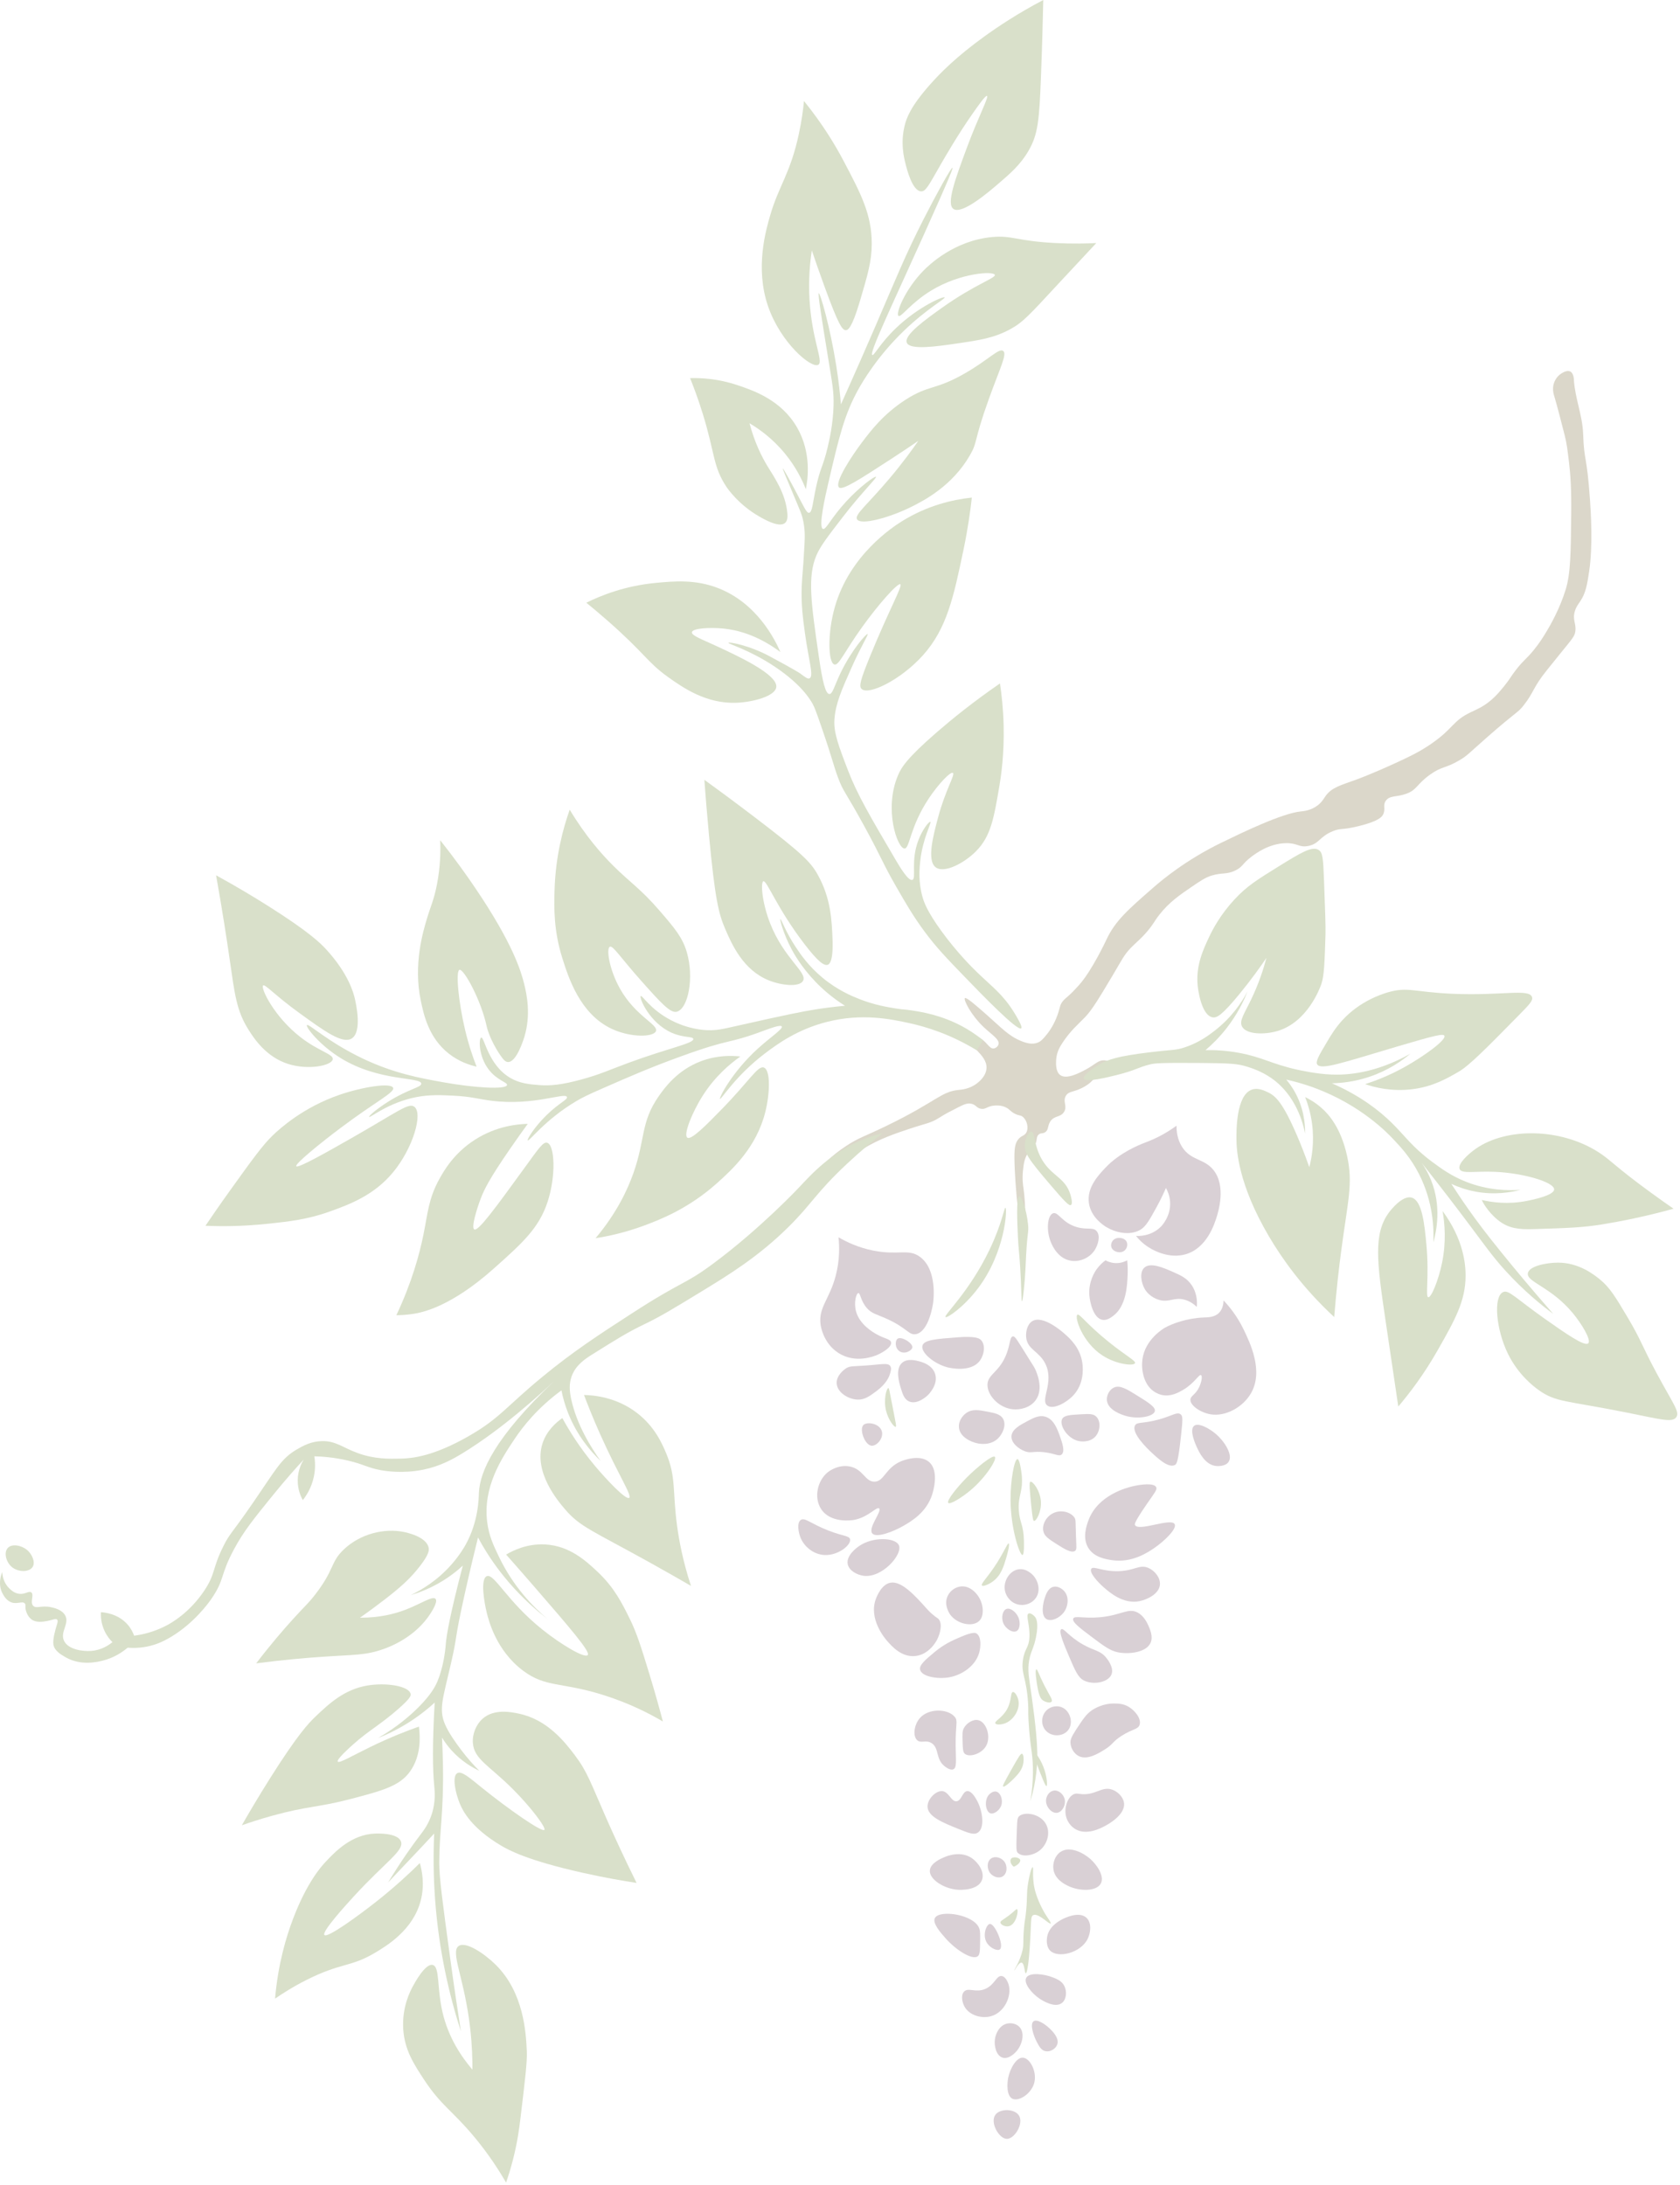 <?xml version="1.0" encoding="UTF-8"?> <svg xmlns="http://www.w3.org/2000/svg" width="263" height="342" viewBox="0 0 263 342" fill="none"><path d="M246.401 59.524C246.383 59.26 246.336 58.415 245.825 58.151C245.34 57.904 244.681 58.303 244.452 58.441C243.547 58.991 243.269 59.94 243.226 60.1C242.979 60.997 243.239 61.781 243.369 62.192C243.369 62.192 243.711 63.257 244.958 68.182C245.266 69.394 245.379 70.338 245.608 72.222C245.868 74.379 246.007 76.64 245.968 80.451C245.907 86.675 245.872 89.789 245.101 92.288C244.153 95.363 242.654 97.935 242.143 98.784C241.628 99.637 241.035 100.62 240.051 101.816C238.904 103.21 238.549 103.284 237.379 104.774C236.452 105.956 236.448 106.203 235.43 107.446C234.889 108.109 234.287 108.845 233.481 109.538C232.204 110.647 231.073 111.084 230.233 111.487C227.362 112.864 227.604 113.964 224.096 116.394C222.182 117.723 220.575 118.46 218.323 119.499C214.668 121.179 212.333 122.024 212.333 122.024C209.886 122.912 208.466 123.245 207.496 124.623C207.219 125.021 206.941 125.554 206.27 126.065C205.196 126.888 204.005 126.97 203.672 127.005C200.688 127.29 194.343 130.378 191.185 131.912C185.599 134.627 181.822 137.819 180.648 138.841C176.599 142.371 174.576 144.138 173.212 147.07C173.212 147.07 170.977 151.881 168.955 154.142C168.14 155.052 167.655 155.515 167.655 155.515C166.915 156.221 166.681 156.321 166.356 156.741C165.88 157.356 165.979 157.655 165.564 158.833C165.343 159.452 164.771 160.903 163.615 162.224C163.182 162.718 162.952 162.977 162.532 163.164C161.653 163.553 160.696 163.289 159.86 162.947C157.833 162.111 156.828 160.916 154.372 158.759C152.774 157.356 151.271 156.035 151.051 156.234C150.804 156.459 151.969 158.846 154.009 160.782C155.239 161.947 156.508 162.687 156.317 163.454C156.239 163.766 155.923 164.051 155.594 164.103C154.801 164.225 154.485 162.899 153.138 162.371C152.164 161.99 151.007 162.167 150.899 162.514C150.795 162.856 151.77 163.164 152.922 164.389C153.679 165.199 154.463 166.035 154.437 167.131C154.407 168.447 153.229 169.348 152.922 169.586C151.778 170.466 150.496 170.561 150.106 170.595C147.27 170.868 146.642 172.414 138.772 176.226C135.117 177.997 134.467 178.045 132.419 179.4C130.167 180.894 128.642 182.371 127.512 184.164C126.507 185.758 125.775 187.659 126.07 187.846C126.36 188.028 127.438 186.447 129.608 184.307C130.743 183.19 132.579 181.375 135.095 179.833C137.668 178.253 140.228 177.399 142.458 176.659C144.953 175.827 145.68 175.823 147.079 174.926C148.028 174.32 148.721 173.969 150.111 173.268C150.89 172.874 151.432 172.627 152.06 172.761C152.805 172.921 152.852 173.432 153.576 173.554C154.351 173.683 154.524 173.138 155.667 173.047C155.962 173.025 156.711 172.965 157.473 173.337C158.11 173.649 158.136 173.965 158.916 174.346C159.591 174.68 159.717 174.511 160.072 174.779C160.774 175.308 161.085 176.555 160.648 177.304C160.345 177.82 159.912 177.716 159.422 178.313C158.955 178.885 158.89 179.539 158.846 179.972C158.608 182.324 159.492 193.069 160.146 192.965C160.544 192.9 160.648 188.842 160.219 185.962C160.167 185.598 159.998 184.563 160.146 183.22C160.262 182.159 160.358 181.31 160.938 180.479C161.467 179.729 161.913 179.677 162.164 178.889C162.354 178.305 162.246 177.906 162.597 177.59C162.93 177.291 163.208 177.482 163.606 177.23C164.173 176.875 163.965 176.269 164.399 175.572C165.022 174.563 165.992 174.952 166.564 174.056C167.149 173.138 166.321 172.445 166.854 171.531C167.344 170.691 168.179 171.042 169.886 170.015C171.099 169.288 170.899 168.971 172.125 168.283C173.606 167.447 174.611 167.503 174.65 167.057C174.689 166.628 173.81 166.031 172.918 165.974C171.895 165.909 171.493 166.602 169.959 167.417C168.981 167.941 166.997 168.997 165.988 168.283C165.234 167.75 165.308 166.42 165.338 165.901C165.408 164.705 165.932 163.831 166.278 163.302C167.573 161.31 168.82 160.301 169.886 159.188C170.964 158.066 172.047 156.251 174.217 152.618C175.659 150.201 175.928 149.512 177.032 148.36C177.881 147.477 178.47 147.1 179.557 145.835C180.64 144.575 180.631 144.276 181.506 143.163C183.048 141.206 184.702 140.075 186.413 138.906C187.946 137.858 188.712 137.334 189.735 137.031C191.315 136.559 191.943 136.905 193.273 136.307C194.564 135.731 194.442 135.194 195.945 134.068C196.59 133.588 198.665 132.033 201.285 131.976C203.169 131.933 203.342 132.708 204.824 132.41C206.543 132.059 206.539 130.967 208.648 130.101C209.947 129.568 209.964 129.976 212.689 129.309C215.846 128.533 216.331 127.858 216.513 127.503C216.972 126.619 216.422 126.073 216.946 125.337C217.561 124.471 218.622 124.787 220.12 124.254C221.814 123.652 221.749 122.786 223.802 121.296C225.716 119.902 226.236 120.322 228.492 118.988C229.705 118.273 229.9 117.949 232.823 115.38C237.661 111.132 237.527 111.664 238.527 110.4C240.151 108.343 239.939 107.645 242.208 104.843C242.91 103.977 243.599 103.106 244.3 102.245C246.193 99.915 246.5 99.594 246.609 98.853C246.795 97.597 246.128 97.069 246.535 95.679C246.747 94.951 247.081 94.575 247.401 94.089C248.267 92.773 248.458 91.525 248.774 89.468C249.385 85.462 249.038 80.1 248.917 78.351C248.402 70.932 247.994 72.452 247.834 67.883C247.735 65.05 246.574 62.335 246.392 59.511L246.401 59.524Z" fill="#DBD7CA"></path><path d="M159.858 160.964C160.14 160.731 159.165 159.145 158.775 158.509C157.017 155.642 155.332 154.481 152.929 152.155C152.305 151.553 149.862 149.158 147.372 145.732C145.133 142.649 144.635 141.181 144.414 140.392C143.738 137.989 143.937 135.932 144.054 134.836C144.444 131.159 145.895 128.751 145.644 128.63C145.453 128.539 144.418 129.803 143.769 131.518C142.526 134.78 143.491 137.491 142.829 137.725C142.201 137.95 140.854 135.68 140.23 134.619C136.224 127.802 134.223 124.394 132.794 120.687C131.252 116.689 130.486 114.649 130.628 112.601C130.802 110.145 131.75 108.001 133.301 104.515C134.786 101.167 135.973 99.335 135.826 99.244C135.639 99.132 133.314 101.721 131.568 105.381C130.598 107.408 130.338 108.651 129.836 108.629C129.243 108.608 128.775 106.845 128.177 102.709C126.978 94.411 126.376 90.262 127.818 86.901C128.433 85.467 129.624 83.926 132.006 80.838C134.994 76.966 137.298 74.805 137.129 74.631C136.969 74.467 134.63 76.143 132.439 78.529C130.074 81.106 129.308 82.96 128.831 82.787C128.078 82.514 129.199 77.624 129.697 75.498C131.343 68.438 132.166 64.908 134.388 60.915C134.977 59.858 137.289 55.826 141.534 51.747C145.051 48.364 148.017 46.757 147.887 46.55C147.74 46.32 143.834 47.953 140.308 51.314C137.766 53.735 136.826 55.722 136.553 55.571C136.051 55.294 139.342 48.459 144.565 36.874C149.039 26.952 149.187 26.298 149.113 26.263C148.914 26.164 146.497 30.547 144.565 34.349C141.694 39.988 140.248 43.635 137.06 51.023C135.852 53.821 134.002 58.061 131.646 63.293C131.525 61.838 131.313 59.768 130.923 57.303C129.949 51.123 128.398 45.852 128.182 45.9C127.995 45.939 128.641 49.915 129.624 55.935C130.299 60.075 130.555 61.288 130.49 63.514C130.403 66.446 129.827 68.927 129.55 70.084C128.84 73.068 128.415 73.159 127.744 76.29C127.203 78.806 127.168 80.192 126.661 80.262C126.241 80.318 125.908 79.413 124.279 76.364C123.92 75.692 122.638 73.289 122.547 73.332C122.495 73.358 122.837 74.181 124.639 78.456C125.319 80.071 125.479 80.448 125.648 81.128C126.055 82.765 125.999 84.073 125.938 85.242C125.726 89.326 125.566 90.184 125.505 91.812C125.401 94.623 125.696 96.793 126.012 99.101C126.596 103.385 127.437 105.836 126.735 106.174C126.423 106.325 126.016 105.957 125.219 105.381C125.219 105.381 124.604 104.939 120.455 102.709C117.255 100.989 114.097 100.439 114.032 100.617C113.963 100.803 117.285 101.669 121.321 104.372C125.457 107.139 126.839 109.487 127.242 110.219C127.567 110.808 127.943 111.895 128.684 114.043C130.299 118.725 130.473 119.803 131.209 121.765C132.058 124.03 132.248 123.714 135.397 129.487C138.169 134.572 138.091 134.944 140.304 138.799C141.867 141.514 142.976 143.441 144.778 145.871C146.584 148.301 148.121 149.907 151.131 153.017C153.708 155.681 159.282 161.449 159.867 160.956L159.858 160.964Z" fill="#D9E0CA"></path><path d="M153.874 162.809C152.618 161.791 151.487 161.107 150.686 160.674C147.382 158.885 144.285 158.391 142.674 158.149C141.453 157.962 141.574 158.062 140.292 157.858C138.945 157.646 136.845 157.3 134.445 156.343C133.345 155.905 131.11 154.991 128.741 153.021C126.572 151.215 125.324 149.374 124.627 148.33C122.947 145.814 122.293 143.804 122.171 143.856C122.046 143.908 122.635 146.143 123.904 148.547C124.237 149.179 125.424 151.345 127.659 153.67C128.698 154.749 130.214 156.13 132.28 157.425C130.387 157.599 128.815 157.819 127.659 158.001C125.71 158.313 123.289 158.781 115.242 160.6C113.081 161.089 112.175 161.297 110.768 161.25C110.105 161.228 107.706 161.089 104.995 159.66C101.777 157.967 100.53 155.728 100.304 155.905C100.014 156.135 101.669 160.141 105.211 161.678C107.065 162.48 108.472 162.194 108.533 162.618C108.633 163.32 104.731 164.021 98.355 166.373C95.22 167.529 94.007 168.153 90.993 168.972C87.944 169.799 86.159 169.985 84.353 169.838C82.894 169.721 81.434 169.6 79.949 168.755C76.38 166.72 75.826 162.25 75.328 162.402C74.947 162.518 74.886 165.273 76.484 167.382C77.796 169.115 79.468 169.405 79.373 169.838C79.208 170.565 74.345 170.288 69.412 169.405C65.774 168.751 61.633 168.01 56.709 165.65C51.334 163.077 48.294 160.149 48.047 160.453C47.822 160.73 50.005 163.58 53.387 165.65C59.407 169.335 65.908 168.526 65.947 169.621C65.969 170.21 64.093 170.379 60.893 172.363C59.061 173.502 57.697 174.675 57.788 174.818C57.922 175.026 60.785 172.558 65.224 171.713C67.302 171.319 69.078 171.406 70.927 171.497C73.795 171.635 74.929 172.038 76.917 172.289C83.565 173.138 88.49 170.912 88.754 171.713C88.888 172.125 87.545 172.61 85.579 174.528C83.674 176.386 82.457 178.357 82.621 178.5C82.842 178.695 85.345 175.238 90.2 172.363C91.183 171.782 92.011 171.371 94.531 170.271C98.719 168.439 101.747 167.118 106.368 165.433C114.986 162.293 113.366 163.649 119.794 161.245C120.435 161.007 122.206 160.336 122.392 160.669C122.604 161.046 120.595 162.354 118.637 164.134C114.614 167.789 112.531 171.856 112.717 172.003C112.899 172.146 115.108 168.4 119.789 164.857C121.613 163.48 124.77 161.141 129.46 159.95C134.935 158.56 139.465 159.509 142.453 160.167C145.004 160.73 148.789 161.878 152.921 164.402C153.237 163.87 153.553 163.337 153.869 162.809H153.874Z" fill="#D9E0CA"></path><path d="M138.201 177.352C136.884 178.387 134.909 179.998 132.644 182.116C127.651 186.784 127.157 188.374 123.407 192.077C118.673 196.75 114 199.6 109.764 202.181C105.489 204.788 103.354 206.092 100.812 207.304C98.252 208.53 96.412 209.682 92.726 211.995C91.613 212.692 90.115 213.662 89.478 215.46C89.058 216.642 89.162 217.759 89.404 218.924C90.249 222.974 92.57 226.638 94.025 228.669C92.445 227.157 90.301 224.676 88.902 221.09C88.417 219.851 88.101 218.677 87.893 217.625C84.159 220.358 81.855 223.286 80.53 225.278C78.534 228.27 75.567 232.727 76.273 238.271C76.541 240.397 77.252 241.883 78.079 243.611C80.34 248.353 83.475 251.528 85.732 253.429C82.505 250.926 79.019 247.504 76.13 242.892C75.658 242.138 75.229 241.393 74.831 240.653C74.311 242.753 73.601 245.698 72.808 249.241C70.933 257.652 71.777 255.252 70.569 260.501C69.365 265.746 68.672 267.487 69.629 269.813C70.24 271.29 71.509 272.987 72.154 273.854C73.241 275.309 74.281 276.418 75.043 277.175C73.869 276.625 72.223 275.66 70.712 274.001C70.075 273.304 69.582 272.606 69.196 271.978C69.244 272.927 69.309 274.356 69.339 276.093C69.482 283.91 68.776 286.439 68.763 291.541C68.754 293.871 69.313 297.955 70.422 306.124C71.089 311.03 71.708 315.102 72.154 317.96C70.357 312.39 68.707 305.422 68.113 297.314C67.841 293.607 67.828 290.151 67.97 286.994C67.278 287.739 66.576 288.484 65.879 289.233C64.168 291.056 62.462 292.858 60.755 294.647C62.838 291.234 64.523 288.873 65.736 287.284C66.251 286.608 67.022 285.629 67.542 284.109C68.252 282.03 68.048 280.25 67.975 279.488C67.732 276.985 67.676 273.07 68.048 266.495C67.156 267.314 66.104 268.176 64.874 269.02C62.808 270.437 60.829 271.394 59.17 272.052C62.193 270.307 64.254 268.488 65.523 267.214C67.42 265.309 68.1 264.066 68.481 263.174C68.906 262.177 69.157 261.142 69.274 260.649C69.672 258.99 69.755 257.708 69.781 257.4C69.898 255.876 70.478 252.606 72.453 245.057C71.539 245.897 70.296 246.889 68.698 247.799C67.048 248.743 65.51 249.315 64.293 249.674C65.978 248.873 68.464 247.413 70.716 244.836C71.994 243.377 72.704 242.125 72.882 241.805C74.922 238.132 74.935 234.524 74.974 233.649C75.121 230.328 77.447 225.009 86.741 216.183C84.307 218.474 78.555 223.706 72.449 227.443C70.76 228.478 68.845 229.513 66.242 230.042C62.986 230.7 60.244 230.232 59.603 230.115C57.451 229.717 56.983 229.193 54.406 228.6C52.215 228.097 50.378 227.976 49.209 227.95C49.326 228.678 49.412 229.804 49.135 231.125C48.763 232.918 47.91 234.165 47.403 234.806C47.13 234.316 46.58 233.177 46.61 231.631C46.641 230.063 47.251 228.933 47.55 228.457C46.368 229.734 44.726 231.571 42.86 233.87C39.737 237.716 38.173 239.635 36.653 242.459C34.388 246.66 35.246 247.149 33.046 250.328C32.717 250.804 30.482 253.966 26.84 256.175C25.376 257.063 24.302 257.422 23.518 257.617C22.071 257.976 20.819 257.972 19.979 257.907C19.156 258.604 17.853 259.484 16.081 259.93C15.31 260.125 12.69 260.779 10.308 259.423C9.576 259.007 8.511 258.401 8.359 257.4C8.234 256.569 8.675 255.075 8.866 254.442C8.987 254.04 9.113 253.684 8.94 253.503C8.723 253.277 8.26 253.568 7.424 253.719C6.757 253.84 5.726 254.027 4.968 253.503C4.258 253.009 4.046 252.06 4.028 251.987C3.907 251.419 4.08 251.198 3.885 250.978C3.522 250.566 2.764 251.108 1.863 250.835C1.044 250.583 0.611 249.808 0.421 249.462C-0.424 247.946 0.247 246.309 0.347 246.071C0.364 246.434 0.468 247.651 1.43 248.596C1.698 248.86 2.196 249.349 2.946 249.462C3.946 249.609 4.5 248.955 4.895 249.245C5.393 249.613 4.656 250.757 5.185 251.337C5.648 251.848 6.475 251.255 7.926 251.554C8.368 251.645 9.624 251.904 10.165 252.779C10.971 254.087 9.355 255.408 10.022 256.82C10.672 258.202 12.959 258.509 14.28 258.409C15.956 258.284 17.121 257.431 17.602 257.037C17.238 256.677 16.753 256.11 16.376 255.304C15.791 254.07 15.77 252.94 15.8 252.346C16.359 252.381 18.489 252.576 19.988 254.295C20.516 254.901 20.819 255.534 20.997 256.027C22.21 255.867 24.05 255.482 26.051 254.438C26.64 254.131 29.655 252.511 32.041 248.881C33.782 246.231 33.193 245.551 34.999 241.952C36.008 239.942 36.138 240.263 39.689 235.096C43.267 229.895 44.003 228.309 46.476 226.867C47.39 226.335 48.654 225.611 50.374 225.568C52.557 225.512 53.652 226.59 56.004 227.443C58.637 228.4 60.863 228.353 62.791 228.309C64.575 228.27 67.918 227.92 73.401 224.771C78.23 222.004 79.123 220.276 84.878 215.533C89.751 211.514 93.766 208.911 98.811 205.646C107.079 200.288 106.997 201.237 111.661 197.776C118.998 192.332 125.013 185.94 125.013 185.94C127.049 183.774 130.145 180.275 135.481 178.218C136.607 177.785 137.569 177.512 138.223 177.352H138.201Z" fill="#D9E0CA"></path><path d="M169.67 168.833C169.943 169.487 173.498 168.599 174.867 168.257C177.851 167.512 178.085 167.079 180.064 166.598C180.67 166.451 181.372 166.317 188.219 166.382C192.658 166.425 193.719 166.494 195.222 166.958C195.872 167.161 197.479 167.668 199.047 168.764C202.884 171.436 203.997 175.849 204.317 177.426C204.326 175.849 204.088 173.281 202.585 170.713C202.195 170.046 201.775 169.474 201.359 168.98C202.498 169.231 204.114 169.647 205.98 170.353C212.953 172.982 217.072 177.2 218.033 178.223C219.298 179.561 220.827 181.181 222.148 183.779C224.344 188.101 224.486 192.207 224.387 194.464C224.889 192.671 225.677 188.812 224.027 184.719C223.607 183.68 223.096 182.792 222.585 182.047C225.604 185.862 228.012 189.02 229.658 191.215C232.624 195.161 233.659 196.681 235.647 198.868C238.527 202.038 241.273 204.26 243.153 205.655C239.757 201.783 237.025 198.496 234.998 195.984C232.824 193.294 231.386 191.419 229.874 189.271C228.748 187.673 227.847 186.3 227.202 185.299C228.189 185.763 229.48 186.239 231.026 186.525C234.019 187.075 236.531 186.633 238.029 186.235C236.072 186.378 232.979 186.33 229.584 185.009C227.215 184.087 225.591 182.891 224.17 181.835C221 179.47 219.935 177.768 217.817 175.698C215.985 173.913 213.061 171.553 208.505 169.561C209.982 169.53 212.035 169.327 214.352 168.552C217.353 167.547 219.497 166.018 220.775 164.944C215.262 168.04 210.809 168.292 208.432 168.192C206.045 168.092 203.629 167.551 202.944 167.399C199.025 166.512 197.57 165.464 193.992 164.801C191.809 164.398 189.965 164.346 188.722 164.368C189.739 163.506 190.904 162.367 192.043 160.903C193.672 158.803 194.672 156.767 195.292 155.199C194.373 156.923 192.81 159.253 190.237 161.263C189.324 161.977 187.782 163.164 185.473 163.935C183.996 164.428 183.667 164.264 179.843 164.727C174.94 165.325 173.433 165.849 172.121 166.603C170.999 167.248 169.47 168.374 169.665 168.842L169.67 168.833Z" fill="#D9E0CA"></path><path d="M167.652 188.612C167.344 188.785 166.612 188.005 164.477 185.507C161.012 181.457 160.306 180.439 160.436 179.084C160.527 178.131 161.021 177.13 161.445 177.135C162.073 177.143 161.787 179.318 163.178 181.609C164.711 184.134 166.79 184.341 167.582 187.022C167.63 187.187 167.994 188.417 167.656 188.612H167.652Z" fill="#D9E0CA"></path><path d="M159.998 203.697C159.86 203.692 159.916 201.627 159.708 198.357C159.539 195.723 159.44 195.477 159.349 193.519C159.262 191.631 159.058 187.313 159.565 187.239C159.933 187.187 160.713 189.392 160.938 191.644C161.064 192.926 160.843 192.731 160.648 196.265C160.553 198.045 160.531 199.457 160.288 201.821C160.098 203.653 160.02 203.697 159.998 203.697Z" fill="#D9E0CA"></path><path d="M148.017 206.153C148.251 206.374 150.923 204.563 153.14 201.605C157.389 195.949 157.714 189.128 157.397 189.046C157.203 188.994 156.847 191.584 154.873 195.685C151.724 202.229 147.709 205.863 148.017 206.153Z" fill="#D9E0CA"></path><path d="M168.66 205.79C168.179 206.123 169.404 210.077 172.557 212.143C174.749 213.581 177.477 213.845 177.681 213.369C177.841 212.992 176.347 212.286 173.567 210.047C170.028 207.197 168.997 205.556 168.66 205.79Z" fill="#D9E0CA"></path><path d="M155.741 228.023C156.118 228.374 154.39 231.18 151.986 233.22C150.626 234.372 148.733 235.55 148.448 235.243C148.127 234.888 149.933 232.675 151.406 231.202C152.908 229.704 155.364 227.681 155.736 228.028L155.741 228.023Z" fill="#D9E0CA"></path><path d="M138.056 224.053C138.342 225.14 137.246 226.34 136.467 226.292C135.388 226.227 134.483 223.724 135.167 223.044C135.73 222.485 137.723 222.788 138.056 224.053Z" fill="#D9D0D5"></path><path d="M159.279 228.383C158.802 228.378 158.174 231.7 158.196 234.806C158.231 239.323 159.638 243.459 160.071 243.394C160.361 243.351 160.301 241.467 160.288 241.012C160.214 238.617 159.629 238.327 159.495 236.464C159.313 234.013 160.249 233.485 159.928 230.691C159.902 230.475 159.655 228.387 159.279 228.383Z" fill="#D9E0CA"></path><path d="M161.298 231.921C161.081 231.995 161.198 233.221 161.44 235.676C161.657 237.846 161.752 238.041 161.874 238.058C162.233 238.114 163.026 236.633 162.956 235.1C162.874 233.346 161.674 231.796 161.298 231.926V231.921Z" fill="#D9E0CA"></path><path d="M157.907 241.593C157.686 241.507 157.127 243.109 155.599 245.348C154.416 247.08 153.524 247.921 153.723 248.163C153.896 248.375 154.802 247.999 155.456 247.514C156.716 246.578 157.127 245.184 157.547 243.759C157.729 243.144 158.119 241.671 157.907 241.593Z" fill="#D9E0CA"></path><path d="M161.014 252.564C160.546 252.811 161.226 254.283 161.157 256.172C161.092 257.973 160.429 257.917 160.147 259.779C159.805 262.018 160.698 262.529 160.94 266.566C161.018 267.839 160.923 267.701 161.014 269.381C161.144 271.793 161.408 273.426 161.52 274.288C161.746 276.025 161.858 278.554 161.304 281.941C162.274 278.68 162.421 276.046 162.387 274.288C162.322 271.048 161.546 265.747 161.23 263.604C161.031 262.231 160.819 260.953 161.23 259.346C161.507 258.263 161.845 257.887 162.17 256.315C162.659 253.937 162.2 253.261 161.953 252.993C161.72 252.737 161.274 252.425 161.014 252.56V252.564Z" fill="#D9E0CA"></path><path d="M162.24 261.298C162.417 261.255 162.617 262.082 163.465 263.754C164.323 265.448 164.86 266.063 164.622 266.353C164.41 266.608 163.704 266.465 163.249 266.136C162.967 265.933 162.66 265.564 162.383 263.897C162.313 263.477 161.958 261.368 162.24 261.298Z" fill="#D9E0CA"></path><path d="M159.427 266.137C159.739 267.649 158.565 269.407 157.119 269.818C156.634 269.957 155.936 269.996 155.819 269.745C155.659 269.394 156.854 268.931 157.625 267.579C158.422 266.18 158.154 264.894 158.565 264.838C158.873 264.795 159.297 265.492 159.431 266.137H159.427Z" fill="#D9E0CA"></path><path d="M159.997 274.509C159.793 274.452 159.52 274.86 158.264 277.107C157.086 279.208 156.935 279.55 157.039 279.632C157.238 279.797 158.234 278.879 158.698 278.407C159.369 277.722 160.07 276.986 160.213 275.882C160.278 275.384 160.257 274.582 159.997 274.509Z" fill="#D9E0CA"></path><path d="M161.661 292.266C161.882 292.288 161.44 294.077 162.168 296.381C162.709 298.104 163.61 299.555 163.61 299.555C164.091 300.331 164.593 300.958 164.476 301.071C164.268 301.279 162.527 299.343 161.735 299.772C161.436 299.932 161.423 300.348 161.375 301.647C161.375 301.647 161.258 304.8 161.016 306.987C160.994 307.165 160.803 308.867 160.583 308.862C160.375 308.862 160.405 307.299 159.933 307.204C159.474 307.108 158.842 308.464 158.777 308.429C158.712 308.39 159.673 307.035 160.076 305.255C160.31 304.22 160.111 304.133 160.292 301.933C160.422 300.382 160.513 300.508 160.652 298.975C160.847 296.835 160.682 296.415 160.942 294.787C161.133 293.596 161.47 292.24 161.665 292.262L161.661 292.266Z" fill="#D9E0CA"></path><path d="M164.838 189.911C165.661 189.599 166.237 191.405 168.593 192.076C170.221 192.544 171.13 192.02 171.698 192.726C172.309 193.484 171.875 194.857 171.408 195.615C170.671 196.81 169.182 197.546 167.726 197.347C165.665 197.061 164.781 195.056 164.552 194.532C163.746 192.696 163.95 190.249 164.842 189.911H164.838Z" fill="#D9D0D5"></path><path d="M173.209 192.076C172.72 191.782 170.793 190.53 170.468 188.322C170.108 185.892 171.94 183.952 173.066 182.765C175.314 180.387 178.367 179.192 179.203 178.867C179.753 178.655 181.057 178.178 182.668 177.208C183.326 176.81 183.846 176.446 184.184 176.199C184.175 177.035 184.288 178.321 185.05 179.521C186.427 181.687 188.489 181.305 189.957 183.129C191.98 185.641 190.724 189.655 190.464 190.491C190.122 191.583 188.926 195.403 185.557 196.338C183.036 197.04 180.693 195.736 180.217 195.472C179.039 194.818 178.272 193.999 177.835 193.449C178.129 193.471 180.152 193.584 181.733 192.007C181.863 191.877 183.322 190.366 183.175 188.109C183.11 187.118 182.759 186.364 182.525 185.944C182.226 186.641 181.75 187.685 181.083 188.902C179.944 190.972 179.377 192.007 178.484 192.51C176.791 193.467 174.578 192.895 173.214 192.076H173.209Z" fill="#D9D0D5"></path><path d="M176.022 195.759C175.389 196.265 174.259 195.954 173.999 195.252C173.852 194.854 173.999 194.377 174.289 194.096C174.861 193.541 176.056 193.684 176.381 194.386C176.593 194.836 176.412 195.443 176.022 195.759Z" fill="#D9D0D5"></path><path d="M179.128 198.427C178.374 199.151 178.63 200.757 179.201 201.749C179.942 203.04 181.302 203.425 181.51 203.482C183.043 203.893 183.775 203.031 185.334 203.408C186.261 203.633 186.937 204.157 187.357 204.564C187.409 204.014 187.478 202.542 186.564 201.173C185.815 200.051 184.819 199.614 183.606 199.081C182.146 198.436 180.072 197.526 179.132 198.432L179.128 198.427Z" fill="#D9D0D5"></path><path d="M176.529 199.509C176.464 201.185 176.334 204.472 174.22 206.005C173.852 206.274 173.241 206.715 172.561 206.581C171.206 206.317 170.639 203.982 170.539 202.757C170.361 200.557 171.457 198.967 171.695 198.642C172.172 197.98 172.696 197.542 173.068 197.27C173.35 197.425 173.878 197.668 174.584 197.703C175.489 197.75 176.169 197.43 176.459 197.27C176.511 197.763 176.568 198.547 176.533 199.509H176.529Z" fill="#D9D0D5"></path><path d="M180.5 217.7C179.001 216.552 178.637 214.344 178.841 212.793C179.252 209.627 182.163 207.934 182.379 207.812C183.514 207.176 185.827 206.327 188.369 206.223C189.084 206.193 190.11 206.21 190.825 205.5C191.392 204.932 191.526 204.131 191.548 203.551C192.444 204.499 193.657 205.98 194.653 208.025C195.693 210.168 197.867 214.642 195.81 218.129C194.554 220.255 191.886 221.758 189.53 221.377C187.949 221.121 186.294 219.987 186.355 219.069C186.394 218.462 187.156 218.324 187.728 217.12C188.087 216.362 188.274 215.383 188.018 215.244C187.689 215.062 187.039 216.479 185.203 217.553C184.501 217.964 183.284 218.657 181.881 218.345C181.751 218.315 181.128 218.172 180.508 217.696L180.5 217.7Z" fill="#D9D0D5"></path><path d="M180.787 220.878C180.922 220.242 179.774 219.527 178.115 218.496C176.379 217.414 175.304 216.742 174.36 217.197C173.663 217.53 173.226 218.397 173.278 219.146C173.39 220.757 175.738 221.472 176.166 221.602C178.141 222.204 180.606 221.736 180.787 220.878Z" fill="#D9D0D5"></path><path d="M184.834 221.38C184.202 220.886 183.301 221.796 180.577 222.389C178.623 222.818 177.974 222.593 177.688 223.112C177.025 224.316 179.797 226.911 180.213 227.3C181.282 228.301 182.881 229.791 183.894 229.323C184.236 229.163 184.44 228.812 184.903 224.559C185.172 222.107 185.167 221.644 184.83 221.384L184.834 221.38Z" fill="#D9D0D5"></path><path d="M186.921 223.187C186.124 223.85 187.22 226.219 187.354 226.509C187.731 227.323 188.636 229.281 190.386 229.467C190.463 229.476 191.81 229.601 192.334 228.817C193.066 227.722 191.672 225.604 190.386 224.487C189.402 223.633 187.618 222.607 186.921 223.187Z" fill="#D9D0D5"></path><path d="M166.281 222.103C166.584 221.522 167.546 221.466 169.096 221.379C170.461 221.301 171.145 221.262 171.621 221.739C172.319 222.432 172.28 223.878 171.548 224.77C170.616 225.905 169.014 225.593 168.875 225.563C167.069 225.182 165.787 223.034 166.277 222.098L166.281 222.103Z" fill="#D9D0D5"></path><path d="M163.97 220.012C164.875 220.67 166.911 219.592 168.011 218.423C169.67 216.664 169.57 214.339 169.453 213.442C169.137 210.956 167.483 209.497 166.638 208.752C166.313 208.466 163.247 205.759 161.584 206.803C160.804 207.296 160.562 208.47 160.644 209.328C160.835 211.281 162.706 211.484 163.676 213.516C165.062 216.404 162.779 219.15 163.966 220.012H163.97Z" fill="#D9D0D5"></path><path d="M162.022 214.233C162.26 214.753 163.482 217.39 162.096 219.213C161.234 220.348 159.714 220.699 158.557 220.586C156.401 220.374 154.577 218.438 154.586 216.762C154.599 215.056 156.505 214.826 157.618 211.782C158.168 210.27 158.094 209.252 158.557 209.183C158.934 209.127 159.237 209.763 161.23 212.938C161.91 214.021 161.931 214.034 162.022 214.237V214.233Z" fill="#D9D0D5"></path><path d="M160.796 222.464C159.713 223.031 158.366 223.737 158.34 224.846C158.314 225.911 159.518 226.812 160.432 227.154C161.407 227.522 161.688 227.115 163.39 227.297C165.174 227.492 165.776 228.038 166.205 227.657C166.751 227.172 166.279 225.82 165.989 224.984C165.551 223.729 164.988 222.117 163.607 221.736C162.663 221.476 161.814 221.923 160.792 222.46L160.796 222.464Z" fill="#D9D0D5"></path><path d="M157.041 222.105C157.565 223.062 156.989 224.404 156.248 225.136C155.062 226.306 153.368 225.985 153.074 225.929C151.969 225.721 150.228 224.894 150.116 223.404C150.042 222.468 150.635 221.615 151.272 221.165C152.212 220.502 153.277 220.71 154.52 220.948C155.754 221.186 156.638 221.355 157.045 222.105H157.041Z" fill="#D9D0D5"></path><path d="M149.895 209.327C146.56 209.573 144.658 209.716 144.407 210.626C144.108 211.7 146.222 213.463 148.305 214.017C148.487 214.065 151.995 214.952 153.429 212.934C154.048 212.064 154.295 210.639 153.645 209.829C153.377 209.495 152.831 209.106 149.89 209.322L149.895 209.327Z" fill="#D9D0D5"></path><path d="M143.397 208.82C142.292 209.045 142.045 207.889 138.849 206.438C137.208 205.693 136.463 205.632 135.674 204.706C134.717 203.584 134.687 202.363 134.375 202.397C134.037 202.432 133.63 203.896 134.016 205.286C134.583 207.339 136.688 208.538 137.19 208.824C138.546 209.595 139.412 209.578 139.499 210.124C139.616 210.86 138.173 211.709 137.333 212.073C136.865 212.276 133.938 213.48 131.27 211.782C128.879 210.262 128.485 207.56 128.455 207.308C128.108 204.61 129.862 203.393 130.837 199.656C131.473 197.209 131.413 195.069 131.27 193.666C132.474 194.368 134.341 195.286 136.757 195.758C140.629 196.52 142.171 195.407 143.977 196.698C146.766 198.694 146.134 203.549 146.069 203.987C146.017 204.346 145.393 208.417 143.397 208.824V208.82Z" fill="#D9D0D5"></path><path d="M140.512 209.545C140.117 209.835 140.061 210.978 140.802 211.493C141.616 212.056 142.746 211.407 142.824 210.917C142.933 210.233 141.101 209.116 140.516 209.545H140.512Z" fill="#D9D0D5"></path><path d="M141.234 213.298C140.104 214.264 140.762 216.429 141.017 217.27C141.295 218.179 141.554 219.028 142.317 219.361C143.577 219.911 145.063 218.556 145.205 218.422C145.314 218.322 146.994 216.702 146.362 214.957C145.872 213.619 144.383 213.211 143.906 213.081C143.417 212.947 142.074 212.583 141.234 213.298Z" fill="#D9D0D5"></path><path d="M139.356 213.802C139.616 214.17 139.438 214.703 139.282 215.175C139.196 215.443 138.797 216.552 137.26 217.7C136.168 218.514 135.402 219.09 134.302 219.072C132.834 219.046 131.067 217.972 130.98 216.547C130.902 215.274 132.201 214.343 132.353 214.239C133.102 213.719 133.466 213.927 136.467 213.663C138.282 213.503 139.031 213.351 139.356 213.806V213.802Z" fill="#D9D0D5"></path><path d="M140.223 223.329C139.976 223.429 139.058 222.233 138.707 220.804C138.278 219.046 138.794 217.266 139.067 217.266C139.184 217.266 139.227 217.577 139.643 219.721C140.24 222.809 140.362 223.273 140.219 223.329H140.223Z" fill="#D9E0CA"></path><path d="M168.16 237.478C168.463 237.877 168.346 238.08 168.45 240.653C168.51 242.207 168.567 242.545 168.307 242.744C167.748 243.169 166.501 242.376 165.492 241.735C164.158 240.887 163.487 240.462 163.326 239.644C163.118 238.595 163.798 237.348 164.916 236.828C166.111 236.27 167.54 236.66 168.164 237.478H168.16Z" fill="#D9D0D5"></path><path d="M170.39 237.985C170.113 238.739 169.385 240.714 170.39 242.316C171.291 243.754 173.058 244.04 173.997 244.192C177.22 244.711 179.788 242.931 180.784 242.243C182.339 241.164 184.283 239.272 183.889 238.561C183.313 237.531 178.237 239.778 177.683 238.704C177.609 238.566 177.566 238.271 179.558 235.382C180.771 233.628 181.182 233.161 181.001 232.784C180.663 232.074 178.554 232.346 177.319 232.641C176.527 232.831 171.875 233.944 170.39 237.981V237.985Z" fill="#D9D0D5"></path><path d="M170.826 245.565C171.16 245.033 172.581 246.02 175.157 245.925C177.661 245.834 178.406 244.82 179.779 245.418C180.775 245.851 181.662 246.943 181.585 248.017C181.476 249.485 179.597 250.368 178.41 250.615C175.855 251.139 173.724 249.273 172.78 248.45C171.883 247.666 170.471 246.137 170.831 245.561L170.826 245.565Z" fill="#D9D0D5"></path><path d="M166.642 249.098C167.405 250.012 167.218 251.497 166.499 252.42C165.858 253.238 164.585 253.879 163.827 253.429C162.883 252.87 163.29 250.934 163.537 250.18C163.728 249.591 164.061 248.574 164.91 248.374C165.598 248.214 166.287 248.673 166.642 249.098Z" fill="#D9D0D5"></path><path d="M161.73 246.573C162.51 247.422 162.965 248.951 162.163 250.111C161.605 250.921 160.587 251.32 159.639 251.194C158.43 251.034 157.555 250.064 157.33 249.029C157.005 247.539 158.027 245.871 159.422 245.637C160.652 245.43 161.605 246.439 161.73 246.577V246.573Z" fill="#D9D0D5"></path><path d="M159.424 253.145C159.744 253.894 159.705 255.011 159.134 255.31C158.514 255.635 157.397 254.933 157.042 254.011C156.739 253.222 156.92 252.092 157.548 251.845C158.189 251.594 159.09 252.365 159.424 253.145Z" fill="#D9D0D5"></path><path d="M153.794 251.481C153.842 251.784 154.028 253.01 153.288 253.72C152.231 254.738 149.788 254.188 148.74 252.711C148.645 252.581 147.675 251.16 148.381 249.753C148.788 248.939 149.624 248.38 150.472 248.311C152.131 248.172 153.552 249.9 153.794 251.485V251.481Z" fill="#D9D0D5"></path><path d="M146.937 253.43C147.604 254.188 147.144 255.765 146.72 256.605C146.599 256.852 145.503 258.948 143.329 259.203C141.155 259.459 139.6 257.675 138.855 256.821C138.513 256.432 135.936 253.378 137.123 250.251C137.248 249.918 137.993 247.956 139.431 247.726C141.159 247.445 143.251 249.766 144.988 251.698C145.187 251.919 145.629 252.439 146.361 252.997C146.768 253.309 146.815 253.287 146.937 253.43Z" fill="#D9D0D5"></path><path d="M150.325 256.245C149.026 256.808 147.809 257.345 146.353 258.553C144.846 259.805 143.863 260.623 144.045 261.368C144.301 262.416 146.765 262.884 148.666 262.525C150.624 262.152 152.698 260.766 153.287 258.7C153.564 257.722 153.634 256.145 152.854 255.669C152.707 255.578 152.304 255.391 150.329 256.245H150.325Z" fill="#D9D0D5"></path><path d="M166.134 255.019C165.675 255.318 166.554 257.384 167.36 259.276C168.295 261.472 168.78 262.581 169.668 263.031C171.162 263.789 173.497 263.335 173.999 262.092C174.445 260.987 173.293 259.614 173.133 259.419C172.202 258.311 171.362 258.441 169.525 257.397C167.256 256.111 166.515 254.764 166.134 255.015V255.019Z" fill="#D9D0D5"></path><path d="M168.01 253.36C167.807 253.88 169.041 254.815 170.752 256.102C172.774 257.626 173.788 258.388 175.009 258.627C176.824 258.982 179.487 258.627 180.133 257.111C180.54 256.154 180.024 255.006 179.773 254.439C179.591 254.036 179.11 252.962 178.114 252.416C176.624 251.602 175.546 252.836 172.194 253.139C169.621 253.373 168.214 252.832 168.006 253.356L168.01 253.36Z" fill="#D9D0D5"></path><path d="M166.354 267.288C167.601 267.903 168.095 269.817 167.146 270.896C166.28 271.883 164.474 271.87 163.608 270.753C162.898 269.834 163.023 268.431 163.898 267.647C164.574 267.041 165.583 266.907 166.354 267.288Z" fill="#D9D0D5"></path><path d="M174.509 266.638C172.638 266.599 171.269 267.47 170.901 267.721C170.052 268.297 169.519 269.115 168.445 270.752C167.674 271.93 167.566 272.355 167.579 272.775C167.609 273.598 168.116 274.481 168.878 274.867C170.199 275.534 171.871 274.503 172.919 273.858C174.292 273.013 174.101 272.641 175.591 271.692C177.324 270.588 178.173 270.713 178.406 269.96C178.701 269.007 177.675 267.734 176.674 267.145C175.86 266.668 175.08 266.651 174.509 266.638Z" fill="#D9D0D5"></path><path d="M163.825 279.562C163.686 279.597 163.379 278.839 163.032 277.973C162.846 277.518 161.599 274.421 161.876 274.292C162.071 274.201 163.041 275.53 163.535 277.107C163.899 278.263 163.994 279.515 163.825 279.562Z" fill="#D9E0CA"></path><path d="M165.489 283.746C164.614 283.871 163.661 282.754 163.757 281.723C163.809 281.138 164.216 280.415 164.913 280.281C165.701 280.129 166.433 280.818 166.645 281.507C166.936 282.455 166.308 283.629 165.489 283.746Z" fill="#D9D0D5"></path><path d="M168.227 280.787C167.179 281.125 166.477 282.97 166.928 284.468C166.984 284.663 167.309 285.668 168.301 286.274C170.046 287.344 172.251 286.192 172.922 285.841C173.294 285.646 176.257 284.096 175.954 282.16C175.806 281.207 174.888 280.324 173.931 280.068C172.355 279.648 171.35 281.121 169.024 280.791C168.743 280.753 168.522 280.696 168.231 280.791L168.227 280.787Z" fill="#D9D0D5"></path><path d="M163.681 285.408C164.521 286.781 163.976 288.639 162.815 289.596C161.793 290.437 160.108 290.736 159.35 290.03C159.09 289.791 159.056 289.54 159.207 285.915C159.246 285.014 159.268 284.564 159.497 284.326C160.273 283.529 162.711 283.815 163.685 285.408H163.681Z" fill="#D9D0D5"></path><path d="M165.989 289.883C165.158 290.467 164.781 291.593 164.906 292.555C165.119 294.201 166.738 294.967 167.288 295.227C168.995 296.033 171.671 296.093 172.343 294.794C172.949 293.62 171.658 291.827 170.684 290.97C169.675 290.078 167.479 288.843 165.994 289.887L165.989 289.883Z" fill="#D9D0D5"></path><path d="M166.279 300.421C165.851 300.642 164.075 301.565 163.897 303.379C163.871 303.652 163.767 304.7 164.404 305.328C165.634 306.545 169.142 305.705 170.251 303.522C170.732 302.574 170.944 301.015 170.108 300.2C168.917 299.048 166.526 300.291 166.284 300.417L166.279 300.421Z" fill="#D9D0D5"></path><path d="M164.835 309.515C163.445 308.965 161.119 308.67 160.647 309.589C160.21 310.446 161.548 312.044 162.739 312.837C163.016 313.023 165.143 314.435 166.278 313.486C166.953 312.923 167.04 311.724 166.637 310.888C166.256 310.091 165.502 309.783 164.831 309.515H164.835Z" fill="#D9D0D5"></path><path d="M161.807 316.374C161.179 316.816 161.803 318.657 162.314 319.623C162.673 320.303 163.007 320.939 163.687 321.065C164.41 321.203 165.237 320.71 165.493 320.056C165.9 319.003 164.7 317.869 164.267 317.457C163.652 316.877 162.37 315.98 161.811 316.374H161.807Z" fill="#D9D0D5"></path><path d="M159.566 317.241C160.519 318.203 160.008 320.065 159.133 321.066C159.016 321.2 157.994 322.374 156.968 322.075C155.963 321.785 155.621 320.269 155.742 319.26C155.85 318.341 156.439 316.99 157.691 316.735C158.293 316.609 159.064 316.735 159.566 317.241Z" fill="#D9D0D5"></path><path d="M160.148 322.074C159.091 322.005 158.117 323.828 157.84 325.179C157.636 326.163 157.562 328.042 158.489 328.501C159.477 328.986 161.391 327.756 161.88 326.119C162.413 324.348 161.265 322.148 160.148 322.079V322.074Z" fill="#D9D0D5"></path><path d="M159.496 331.1C160.323 332.343 158.846 334.795 157.621 334.782C156.378 334.769 154.961 332.231 155.815 331.027C156.534 330.013 158.794 330.039 159.496 331.1Z" fill="#D9D0D5"></path><path d="M157.908 310.671C158.402 312.382 157.302 314.963 155.167 315.578C153.651 316.016 151.719 315.435 150.979 314.062C150.636 313.426 150.389 312.33 150.905 311.754C151.563 311.018 152.707 311.966 154.227 311.321C155.73 310.684 155.985 309.173 156.825 309.298C157.527 309.407 157.869 310.537 157.908 310.671Z" fill="#D9D0D5"></path><path d="M153.434 303.742C153.421 305.202 153.417 305.934 153.074 306.198C152.204 306.865 149.631 305.211 148.02 303.383C147.219 302.473 145.924 301.005 146.361 300.208C147.089 298.874 152.524 299.641 153.313 301.867C153.451 302.257 153.447 302.751 153.438 303.747L153.434 303.742Z" fill="#D9D0D5"></path><path d="M154.949 301.143C154.408 301.212 153.693 303.027 154.59 304.248C155.118 304.967 156.171 305.43 156.539 305.114C157.232 304.525 155.742 301.043 154.949 301.143Z" fill="#D9D0D5"></path><path d="M159.209 298.834C159.079 298.76 158.893 299.103 157.909 299.843C156.991 300.536 156.589 300.662 156.61 300.926C156.641 301.264 157.342 301.619 157.909 301.502C159.092 301.259 159.512 299.007 159.209 298.83V298.834Z" fill="#D9E0CA"></path><path d="M157.181 291.325C157.757 292.031 157.697 293.265 156.965 293.707C156.346 294.079 155.462 293.759 155.016 293.2C154.483 292.533 154.462 291.368 155.159 290.892C155.782 290.467 156.714 290.758 157.181 291.325Z" fill="#D9D0D5"></path><path d="M158.265 290.965C158.079 291.247 158.208 291.81 158.698 292.191C159.421 291.905 159.802 291.394 159.707 291.108C159.581 290.727 158.546 290.537 158.265 290.965Z" fill="#D9E0CA"></path><path d="M152.205 290.891C153.162 291.58 154.198 293.044 153.721 294.282C153.093 295.911 150.36 295.816 150.04 295.798C147.892 295.694 145.458 294.209 145.566 292.767C145.653 291.584 147.415 290.861 147.874 290.675C148.264 290.514 150.443 289.622 152.205 290.891Z" fill="#D9D0D5"></path><path d="M152.931 281.796C153.823 283.425 154.226 286.101 153.073 286.85C152.467 287.245 151.653 286.924 150.042 286.274C147.539 285.261 145.26 284.338 145.204 282.81C145.161 281.61 146.503 280.263 147.513 280.354C148.556 280.449 148.907 282.043 149.752 281.943C150.536 281.848 150.652 280.419 151.41 280.354C152.103 280.293 152.723 281.424 152.926 281.796H152.931Z" fill="#D9D0D5"></path><path d="M154.801 280.931C154.039 281.806 154.299 283.551 155.018 283.82C155.568 284.023 156.473 283.4 156.75 282.594C157.045 281.732 156.642 280.593 155.957 280.429C155.377 280.29 154.827 280.905 154.801 280.935V280.931Z" fill="#D9D0D5"></path><path d="M150.902 270.468C150.642 270.936 150.66 271.455 150.686 272.49C150.716 273.66 150.733 274.244 151.045 274.513C151.738 275.098 153.639 274.565 154.367 273.287C155.19 271.832 154.419 269.537 153.141 269.246C152.319 269.056 151.327 269.706 150.902 270.472V270.468Z" fill="#D9D0D5"></path><path d="M149.463 268.735C150.009 269.397 149.572 269.805 149.606 273.282C149.628 275.508 149.819 276.66 149.256 276.929C148.77 277.163 148.052 276.595 147.874 276.457C146.445 275.331 147.051 273.629 145.851 272.849C144.938 272.256 144.141 272.958 143.543 272.343C142.859 271.641 143.132 269.939 143.976 268.951C145.353 267.332 148.394 267.436 149.463 268.735Z" fill="#D9D0D5"></path><path d="M145.419 228.816C147.108 230.241 146.043 233.572 145.926 233.94C145.038 236.716 142.708 238.084 141.522 238.777C139.863 239.747 137.16 240.791 136.541 240.003C135.857 239.132 138.113 236.534 137.624 236.105C137.234 235.767 135.922 237.508 133.652 237.911C133.449 237.946 130.014 238.5 128.529 236.179C127.39 234.399 127.957 231.804 129.538 230.475C129.62 230.406 131.123 229.184 133.003 229.535C135.146 229.934 135.406 231.939 136.9 231.917C138.425 231.895 138.577 229.799 141.015 228.743C141.184 228.669 143.899 227.53 145.419 228.816Z" fill="#D9D0D5"></path><path d="M134.444 242.026C134.176 242.217 132.422 243.46 132.712 244.841C132.933 245.889 134.219 246.513 135.168 246.647C138.065 247.05 141.331 243.33 140.724 241.883C140.209 240.653 136.636 240.471 134.444 242.026Z" fill="#D9D0D5"></path><path d="M133.078 240.943C133.255 241.831 131.224 243.485 129.106 243.399C127.352 243.325 125.841 242.073 125.282 240.584C124.996 239.817 124.719 238.357 125.356 237.911C125.992 237.465 126.919 238.496 129.687 239.57C132.017 240.475 132.965 240.371 133.078 240.943Z" fill="#D9D0D5"></path><path d="M204.968 182.692C204.271 180.704 203.608 179.062 203.093 177.854C200.858 172.631 199.715 171.565 198.546 170.998C197.939 170.703 196.917 170.205 195.947 170.565C193.504 171.466 193.552 176.979 193.565 178.361C193.578 179.924 193.786 185.299 198.689 193.592C200.611 196.845 203.799 201.466 208.866 206.152C209.217 201.791 209.637 198.261 209.949 195.901C211.01 187.85 211.842 185.316 210.889 180.959C209.901 176.459 207.961 174.38 206.917 173.454C205.947 172.587 204.994 172.05 204.319 171.721C204.748 172.813 205.181 174.224 205.401 175.909C205.774 178.772 205.367 181.163 204.968 182.696V182.692Z" fill="#D9E0CA"></path><path d="M206.196 166.593C205.919 166.151 206.516 165.142 207.712 163.128C208.296 162.141 209.037 160.889 210.167 159.663C212.827 156.77 216.127 155.662 217.24 155.333C220.388 154.41 221.328 155.285 227.344 155.549C235.079 155.891 239.358 154.7 239.83 156.056C240.021 156.597 239.466 157.182 237.807 158.871C232.632 164.133 230.012 166.788 228.353 167.749C226.426 168.867 224.243 170.105 221.064 170.491C217.846 170.885 215.213 170.209 213.701 169.698C215.278 169.192 217.569 168.334 220.124 166.883C222.892 165.315 226.447 162.782 226.114 162.119C225.936 161.764 224.676 162.045 218.825 163.778C210.128 166.355 206.785 167.546 206.192 166.593H206.196Z" fill="#D9E0CA"></path><path d="M198.259 149.92C197.813 151.627 197.09 153.887 195.877 156.417C194.777 158.712 193.963 159.786 194.435 160.674C195.106 161.943 197.934 161.969 199.922 161.397C204.677 160.029 206.631 154.671 206.852 154.035C207.302 152.74 207.367 150.6 207.501 146.313C207.54 145.048 207.454 142.748 207.285 138.157C207.142 134.264 207.077 133.437 206.418 133.034C205.392 132.402 203.625 133.471 200.139 135.632C196.847 137.672 195.197 138.694 193.283 140.756C191.061 143.147 189.857 145.446 189.311 146.603C188.35 148.643 187.15 151.198 187.505 154.398C187.549 154.792 188.042 158.894 189.814 159.236C190.463 159.362 191.247 158.976 194.002 155.628C195.868 153.355 197.289 151.362 198.259 149.924V149.92Z" fill="#D9E0CA"></path><path d="M228.501 182.983C228.163 182.178 229.844 180.636 231.026 179.809C235.829 176.448 244.344 176.534 250.299 180.385C252.239 181.641 252.837 182.598 258.527 186.738C259.97 187.786 261.178 188.631 261.992 189.194C257.549 190.424 253.724 191.173 250.805 191.649C247.769 192.143 245.34 192.221 240.485 192.373C238.661 192.429 236.808 192.494 235.145 191.433C233.248 190.224 232.182 188.254 232.182 188.254C232.087 188.081 232.018 187.929 231.966 187.825C233.521 188.189 236.054 188.561 239.038 187.968C239.822 187.812 243.296 187.124 243.296 186.162C243.296 185.036 238.497 183.615 234.058 183.421C230.926 183.282 228.835 183.784 228.501 182.987V182.983Z" fill="#D9E0CA"></path><path d="M225.828 189.547C226.166 191.453 226.43 194.311 225.755 197.633C225.196 200.388 224.057 203.146 223.589 203.047C223.104 202.943 223.767 199.833 223.299 194.818C223.013 191.76 222.654 187.914 220.991 187.455C219.518 187.053 217.673 189.469 217.452 189.764C214.962 193.099 215.564 197.611 216.876 206.511C217.972 213.952 218.726 218.998 218.899 220.154C220.597 218.157 222.888 215.186 225.105 211.275C227.777 206.563 229.432 203.644 229.436 199.656C229.436 197.941 229.141 194.03 225.828 189.551V189.547Z" fill="#D9E0CA"></path><path d="M235.285 202.254C233.757 202.995 234.19 208.092 236.078 211.925C237.693 215.203 240.119 217.04 240.842 217.555C243.575 219.517 245.034 219.179 254.627 221.094C259.98 222.163 261.804 222.722 262.423 221.817C262.99 220.985 261.955 219.79 259.391 215.03C256.91 210.418 256.996 209.898 254.77 206.152C252.956 203.09 252.016 201.535 250.513 200.305C249.538 199.508 247.174 197.624 243.874 197.633C242.18 197.637 239.378 198.144 239.183 199.292C238.949 200.673 242.756 201.383 246.186 205.498C247.694 207.308 249.131 209.781 248.642 210.262C248.075 210.816 245.008 208.655 241.855 206.438C237.187 203.146 236.182 201.821 235.285 202.25V202.254Z" fill="#D9E0CA"></path><path d="M149.174 120.977C149.573 121.228 147.996 123.67 146.866 127.906C146.086 130.825 145.047 134.723 146.506 135.775C147.832 136.728 150.924 135.121 152.786 133.25C155.116 130.907 155.593 128.084 156.468 122.93C156.714 121.462 157.225 118.044 157.117 113.545C157.052 110.881 156.792 108.638 156.541 106.975C152.349 109.859 149.062 112.531 146.723 114.554C141.968 118.672 141.097 120.136 140.586 121.34C138.325 126.654 140.482 132.787 141.595 132.817C142.427 132.839 142.405 129.465 145.419 124.948C146.913 122.709 148.793 120.738 149.174 120.977Z" fill="#D9E0CA"></path><path d="M134.881 107.84C134.448 107.429 134.66 106.51 136.181 102.786C139.182 95.427 141.33 91.716 140.945 91.452C140.546 91.183 137.523 94.583 134.955 98.165C132.136 102.093 131.33 104.202 130.624 104.011C129.637 103.747 129.507 99.148 130.698 94.99C133.019 86.861 139.767 82.474 141.235 81.564C145.172 79.126 149.117 78.203 152.136 77.883C151.932 79.758 151.555 82.608 150.837 86.038C149.282 93.448 148.242 98.381 144.483 102.569C141.053 106.385 135.986 108.888 134.881 107.84Z" fill="#D9E0CA"></path><path d="M122.175 102.063C118.433 99.278 115.198 98.576 113.223 98.381C111.222 98.186 108.429 98.308 108.316 98.957C108.225 99.468 109.85 100.057 111.998 101.049C115.592 102.712 121.755 105.562 121.526 107.546C121.361 108.979 117.849 109.91 115.246 110.001C110.534 110.166 106.917 107.645 104.561 105.96C101.279 103.609 100.98 102.288 95.033 97.082C93.673 95.891 92.534 94.947 91.785 94.341C94.115 93.189 97.866 91.686 102.686 91.235C105.527 90.971 108.801 90.668 112.357 92.028C118.494 94.379 121.318 100.109 122.175 102.063Z" fill="#D9E0CA"></path><path d="M117.338 66.263C118.135 69.269 119.24 71.473 120.154 72.976C121.158 74.635 122.99 77.199 123.259 80.339C123.298 80.802 123.319 81.491 122.899 81.855C121.994 82.634 119.742 81.348 118.859 80.845C115.632 79.009 113.874 76.436 113.735 76.224C111.613 73.045 111.946 71.066 110.054 64.89C109.283 62.374 108.516 60.386 108.031 59.186C109.72 59.139 112.375 59.26 115.394 60.269C117.884 61.101 122.284 62.573 124.779 66.909C127.074 70.897 126.459 75.055 126.152 76.579C125.58 75.12 124.597 73.093 122.904 71.023C120.929 68.606 118.798 67.116 117.347 66.259L117.338 66.263Z" fill="#D9E0CA"></path><path d="M131.347 76.295C130.558 75.554 133.395 71.288 134.954 69.223C136.306 67.438 138.285 64.814 141.741 62.583C145.461 60.18 146.401 61.128 151.126 58.395C154.825 56.256 156.392 54.432 157.046 54.931C157.692 55.42 156.587 57.499 154.807 62.436C152.352 69.262 153.11 69.054 151.849 71.241C149.069 76.074 144.66 78.339 142.681 79.327C139.259 81.033 134.72 82.267 134.162 81.276C133.75 80.539 135.777 79.015 139.285 74.853C141.312 72.449 142.815 70.37 143.759 69.006C142.806 69.656 141.386 70.617 139.645 71.748C134.469 75.117 131.871 76.789 131.342 76.295H131.347Z" fill="#D9E0CA"></path><path d="M141.955 53.631C141.483 52.44 144.939 49.98 147.511 48.144C152.566 44.544 155.905 43.527 155.74 43.02C155.541 42.414 150.387 42.678 145.779 45.476C142.548 47.433 141.058 49.746 140.656 49.447C140.175 49.092 141.66 45.333 144.553 42.375C145.381 41.526 149.335 37.663 155.307 37.104C158.482 36.809 159.14 37.736 165.268 38.044C167.932 38.178 170.136 38.117 171.622 38.044C170.543 39.196 168.417 41.469 165.701 44.397C161.05 49.412 160.136 50.456 158.122 51.543C155.576 52.92 153.354 53.245 149.677 53.782C146.684 54.22 142.431 54.839 141.955 53.639V53.631Z" fill="#D9E0CA"></path><path d="M132.429 51.682C131.853 51.699 131.255 50.842 129.038 44.752C128.189 42.427 127.53 40.499 127.089 39.196C126.816 40.98 126.539 43.669 126.729 46.918C127.102 53.263 128.968 56.593 128.102 57.096C127.024 57.719 122.208 53.683 120.233 47.927C118.176 41.928 119.891 36.047 120.592 33.635C121.935 29.031 123.728 27.182 125.066 20.932C125.525 18.793 125.746 17.004 125.859 15.809C128.782 19.416 130.766 22.725 132.065 25.194C134.75 30.283 136.483 33.557 136.47 38.187C136.461 40.906 135.837 43.007 134.594 47.208C133.343 51.435 132.719 51.673 132.429 51.682Z" fill="#D9E0CA"></path><path d="M147.296 25.695C147.907 24.634 149.994 21.009 152.277 17.757C153.139 16.531 154.286 14.885 154.516 15.015C154.819 15.189 153.117 18.376 151.341 23.171C149.544 28.026 148.119 31.876 149.249 32.699C150.575 33.664 154.823 30.018 156.322 28.727C158.137 27.172 159.739 25.795 161.012 23.604C162.506 21.035 162.697 18.818 162.961 11.984C163.147 7.15 163.256 3.071 163.321 0C159.371 2.075 156.253 4.145 154.009 5.773C149.696 8.9 147.197 11.412 145.49 13.352C142.593 16.657 141.908 18.415 141.592 19.775C140.977 22.408 141.488 24.556 141.735 25.548C141.969 26.492 142.814 29.875 144.191 29.953C144.927 29.996 145.365 29.061 147.296 25.695Z" fill="#D9E0CA"></path><path d="M119.504 137.94C119.066 138.083 119.257 141.223 120.586 144.58C122.769 150.093 126.446 152.224 125.71 153.532C125.138 154.541 122.366 154.255 120.37 153.458C116.368 151.864 114.588 147.875 113.514 145.372C112.518 143.055 111.929 140.742 110.989 130.72C110.651 127.126 110.417 124.137 110.266 122.059C112.197 123.457 114.913 125.454 118.135 127.905C125.744 133.696 126.957 135.012 128.023 136.927C130.08 140.625 130.214 144.055 130.331 147.031C130.469 150.599 129.772 150.942 129.608 151.002C129.032 151.219 128.087 150.574 125.926 147.754C121.604 142.12 120.045 137.763 119.504 137.936V137.94Z" fill="#D9E0CA"></path><path d="M105.938 158.365C104.942 158.616 103.434 156.949 100.45 153.601C97.055 149.79 95.955 147.954 95.47 148.187C94.872 148.478 95.392 151.795 97.059 154.758C99.493 159.08 103.092 160.37 102.69 161.397C102.317 162.345 98.761 162.445 95.76 161.037C90.788 158.703 88.991 153.012 88.038 149.994C86.665 145.65 86.734 142.055 86.812 139.383C86.964 133.999 88.155 129.642 89.186 126.736C91.667 130.864 94.179 133.692 95.977 135.485C98.601 138.105 100.29 139.105 103.266 142.557C105.639 145.307 106.852 146.745 107.523 149.054C108.688 153.042 107.735 157.91 105.933 158.365H105.938Z" fill="#D9E0CA"></path><path d="M79.517 166.235C79.127 166.218 78.819 165.888 78.36 165.226C76.628 162.709 76.195 160.678 76.195 160.678C75.307 156.512 72.604 151.635 71.938 151.8C71.296 151.956 71.786 156.91 72.804 161.185C73.384 163.628 74.077 165.603 74.61 166.958C73.518 166.711 71.868 166.179 70.279 164.936C67.1 162.45 66.333 158.816 65.874 156.633C64.688 150.999 66.208 145.888 66.814 143.857C67.407 141.856 67.923 140.903 68.403 138.443C68.962 135.567 68.979 133.129 68.91 131.514C71.192 134.385 73.037 136.975 74.467 139.093C80.27 147.685 81.543 151.96 82.046 153.961C82.514 155.828 83.094 158.855 82.12 162.19C82.029 162.506 80.889 166.295 79.521 166.231L79.517 166.235Z" fill="#D9E0CA"></path><path d="M55.05 162.552C56.734 161.526 55.725 157.1 55.556 156.346C55.357 155.462 54.573 152.439 51.083 148.624C50.234 147.697 48.475 145.904 41.914 141.768C39.783 140.425 37.063 138.78 33.828 137.004C34.816 142.539 35.491 146.978 35.92 149.923C36.747 155.623 36.994 158.187 38.952 161.257C39.822 162.621 41.672 165.432 45.089 166.528C48.263 167.546 51.927 166.796 52.092 165.805C52.226 164.995 49.922 164.579 47.038 162.34C42.897 159.126 40.758 154.622 41.191 154.254C41.494 153.994 43.031 155.792 46.895 158.585C50.814 161.422 53.603 163.436 55.05 162.556V162.552Z" fill="#D9E0CA"></path><path d="M61.541 170.274C61.818 170.998 58.912 172.349 53.312 176.554C50.471 178.685 46.127 182.167 46.383 182.544C46.634 182.917 51.255 180.288 54.901 178.213C62.29 174.008 63.971 172.553 64.863 173.233C66.253 174.294 64.638 179.738 61.541 183.484C58.518 187.144 54.603 188.555 51.653 189.621C48.106 190.898 45.209 191.202 41.692 191.57C37.803 191.977 34.524 191.964 32.164 191.86C33.043 190.565 34.351 188.655 35.988 186.373C39.405 181.613 41.116 179.231 42.701 177.711C43.78 176.676 47.457 173.315 53.169 171.357C56.746 170.132 61.216 169.421 61.541 170.274Z" fill="#D9E0CA"></path><path d="M82.623 175.906C81.965 176.811 80.977 178.18 79.808 179.878C76.598 184.538 75.806 186.171 75.26 187.6C74.65 189.194 73.723 192.178 74.251 192.437C74.875 192.745 77.469 189.198 82.19 182.693C84.316 179.761 85.031 178.687 85.654 178.869C86.858 179.215 87.062 184.031 85.728 188.107C84.368 192.256 81.77 194.573 77.283 198.574C70.518 204.603 66.014 205.448 64.723 205.647C63.61 205.82 62.674 205.859 62.051 205.863C64.502 200.653 65.684 196.266 66.308 193.161C66.975 189.848 67.088 187.617 68.764 184.572C69.478 183.273 71.059 180.484 74.394 178.366C77.768 176.222 81.085 175.945 82.623 175.911V175.906Z" fill="#D9E0CA"></path><path d="M93.234 193.809C96.565 189.842 98.237 186.222 99.155 183.632C101.052 178.266 100.263 175.68 103.126 171.579C104.04 170.271 106.032 167.495 109.766 166.091C112.299 165.143 114.586 165.221 115.903 165.368C114.239 166.542 111.953 168.473 110.056 171.431C108.349 174.095 106.942 177.629 107.6 178.071C108.219 178.491 110.562 176.1 112.94 173.666C117.323 169.192 118.627 166.75 119.58 167.096C120.662 167.49 120.532 171.193 119.796 174.099C118.406 179.6 114.655 183.038 112.217 185.217C107.773 189.188 103.343 190.89 100.956 191.787C97.89 192.935 95.192 193.502 93.234 193.809Z" fill="#D9E0CA"></path><path d="M91.425 218.35C91.962 219.774 92.806 221.923 93.95 224.487C96.813 230.888 98.978 234.097 98.497 234.448C97.986 234.82 94.968 231.628 93.157 229.467C90.71 226.552 89.065 223.854 88.034 221.962C87.042 222.659 85.574 223.941 84.928 225.933C83.482 230.416 87.358 234.959 88.467 236.254C90.819 239.008 92.729 239.576 101.819 244.625C104.574 246.154 106.787 247.432 108.173 248.233C106.904 244.374 106.315 241.152 106.007 238.922C105.245 233.369 105.886 231.264 104.275 227.445C103.634 225.924 102.482 223.283 99.727 221.165C96.462 218.653 92.897 218.38 91.425 218.35Z" fill="#D9E0CA"></path><path d="M79.229 243.325C80.204 244.425 81.633 246.045 83.344 248.016C89.42 255.032 92.452 258.549 92.006 259.06C91.529 259.605 87.831 257.405 84.933 255.088C79.312 250.601 77.38 246.21 76.198 246.716C75.189 247.149 75.778 250.718 76.198 252.42C76.492 253.611 77.662 258.349 81.902 261.515C85.431 264.153 87.813 263.252 94.318 265.27C98.584 266.595 101.82 268.306 103.773 269.458C103.296 267.652 102.603 265.114 101.681 262.096C100.369 257.808 99.693 255.621 98.576 253.36C97.411 251 96.176 248.501 93.595 246.071C91.811 244.391 89.199 241.931 85.293 241.74C82.525 241.606 80.347 242.667 79.229 243.33V243.325Z" fill="#D9E0CA"></path><path d="M74.03 272.849C73.917 271.415 74.532 269.925 75.546 269.025C77.356 267.409 80.076 267.981 81.249 268.232C85.706 269.172 88.43 272.676 89.985 274.728C91.956 277.336 92.436 278.977 94.892 284.547C96.074 287.228 97.664 290.701 99.656 294.724C97.659 294.421 94.732 293.923 91.211 293.135C82.51 291.19 79.586 289.562 78.434 288.878C73.787 286.11 72.462 283.46 72.012 282.381C71.271 280.619 70.751 278.042 71.579 277.544C72.258 277.136 73.553 278.301 75.476 279.852C79.582 283.161 84.831 286.829 85.221 286.422C85.528 286.101 83.133 282.884 80.24 279.999C76.529 276.301 74.229 275.361 74.034 272.853L74.03 272.849Z" fill="#D9E0CA"></path><path d="M65.582 270.251C65.803 271.932 65.911 274.846 64.209 277.254C62.58 279.554 59.904 280.286 54.607 281.659C49.817 282.898 48.093 282.698 42.697 284.184C40.64 284.751 38.968 285.31 37.859 285.7C38.847 283.972 40.315 281.46 42.19 278.48C46.591 271.49 48.349 269.68 49.336 268.735C51.519 266.648 53.884 264.448 57.492 263.828C60.406 263.33 63.997 263.885 64.278 265.128C64.347 265.435 64.231 265.842 62.329 267.51C59.475 270.013 57.777 270.814 55.257 273.066C54.724 273.543 52.641 275.405 52.875 275.739C53.096 276.046 55.179 274.803 57.998 273.43C61.173 271.884 63.845 270.866 65.577 270.256L65.582 270.251Z" fill="#D9E0CA"></path><path d="M62.769 288.224C63.314 289.666 60.33 291.433 55.406 296.812C54.263 298.064 50.326 302.36 50.785 302.876C51.257 303.408 56.216 299.77 58.871 297.679C61.894 295.297 64.207 293.122 65.727 291.615C66.082 292.876 66.493 295.032 65.87 297.462C64.679 302.109 60.521 304.578 58.65 305.691C54.908 307.913 53.388 307.194 48.039 309.879C45.848 310.979 44.154 312.079 43.059 312.837C43.526 307.406 44.804 303.166 45.874 300.351C48.026 294.673 50.291 292.152 50.928 291.472C52.5 289.788 55.047 287.137 58.724 286.999C59.044 286.986 62.253 286.864 62.764 288.224H62.769Z" fill="#D9E0CA"></path><path d="M67.75 307.567C68.868 307.857 68.383 311.105 69.266 314.93C70.189 318.936 72.237 321.941 73.957 323.951C73.965 322.496 73.922 320.187 73.597 317.381C72.688 309.585 70.466 305.544 71.791 304.605C72.93 303.795 75.884 305.843 77.564 307.493C82.034 311.881 82.337 318.238 82.471 321.062C82.549 322.665 82.185 325.67 81.462 331.673C81.289 333.12 81.012 335.276 80.306 338.026C79.924 339.525 79.526 340.755 79.223 341.634C78.188 339.828 76.594 337.312 74.316 334.562C70.882 330.417 69.102 329.624 66.447 325.61C64.758 323.054 63.328 320.833 63.125 317.597C62.913 314.163 64.212 311.677 64.641 310.884C64.896 310.408 66.594 307.268 67.746 307.563L67.75 307.567Z" fill="#D9E0CA"></path><path d="M56.347 253.213C57.936 252.096 59.236 251.121 60.171 250.398C62.505 248.601 64.216 247.137 65.801 245.058C67.144 243.295 67.192 242.672 67.101 242.243C66.733 240.515 63.692 239.891 63.203 239.787C60.232 239.176 56.451 240.03 53.818 242.529C51.687 244.551 52.41 245.66 49.27 249.675C48.157 251.095 47.819 251.277 45.805 253.499C44.411 255.041 42.406 257.345 40.102 260.355C44.337 259.805 47.811 259.51 50.206 259.346C55.632 258.969 57.17 259.125 60.024 258.12C61.037 257.761 65.009 256.271 67.386 252.563C67.638 252.169 68.586 250.692 68.179 250.255C67.716 249.748 65.866 251.056 63.415 251.987C61.765 252.611 59.426 253.222 56.343 253.213H56.347Z" fill="#D9E0CA"></path><path d="M1.202 242.316C0.548 243.057 0.982 244.542 1.852 245.274C2.831 246.097 4.555 246.123 5.1 245.274C5.59 244.512 5.005 243.247 4.234 242.602C3.385 241.896 1.869 241.562 1.202 242.312V242.316Z" fill="#D9E0CA"></path></svg> 
